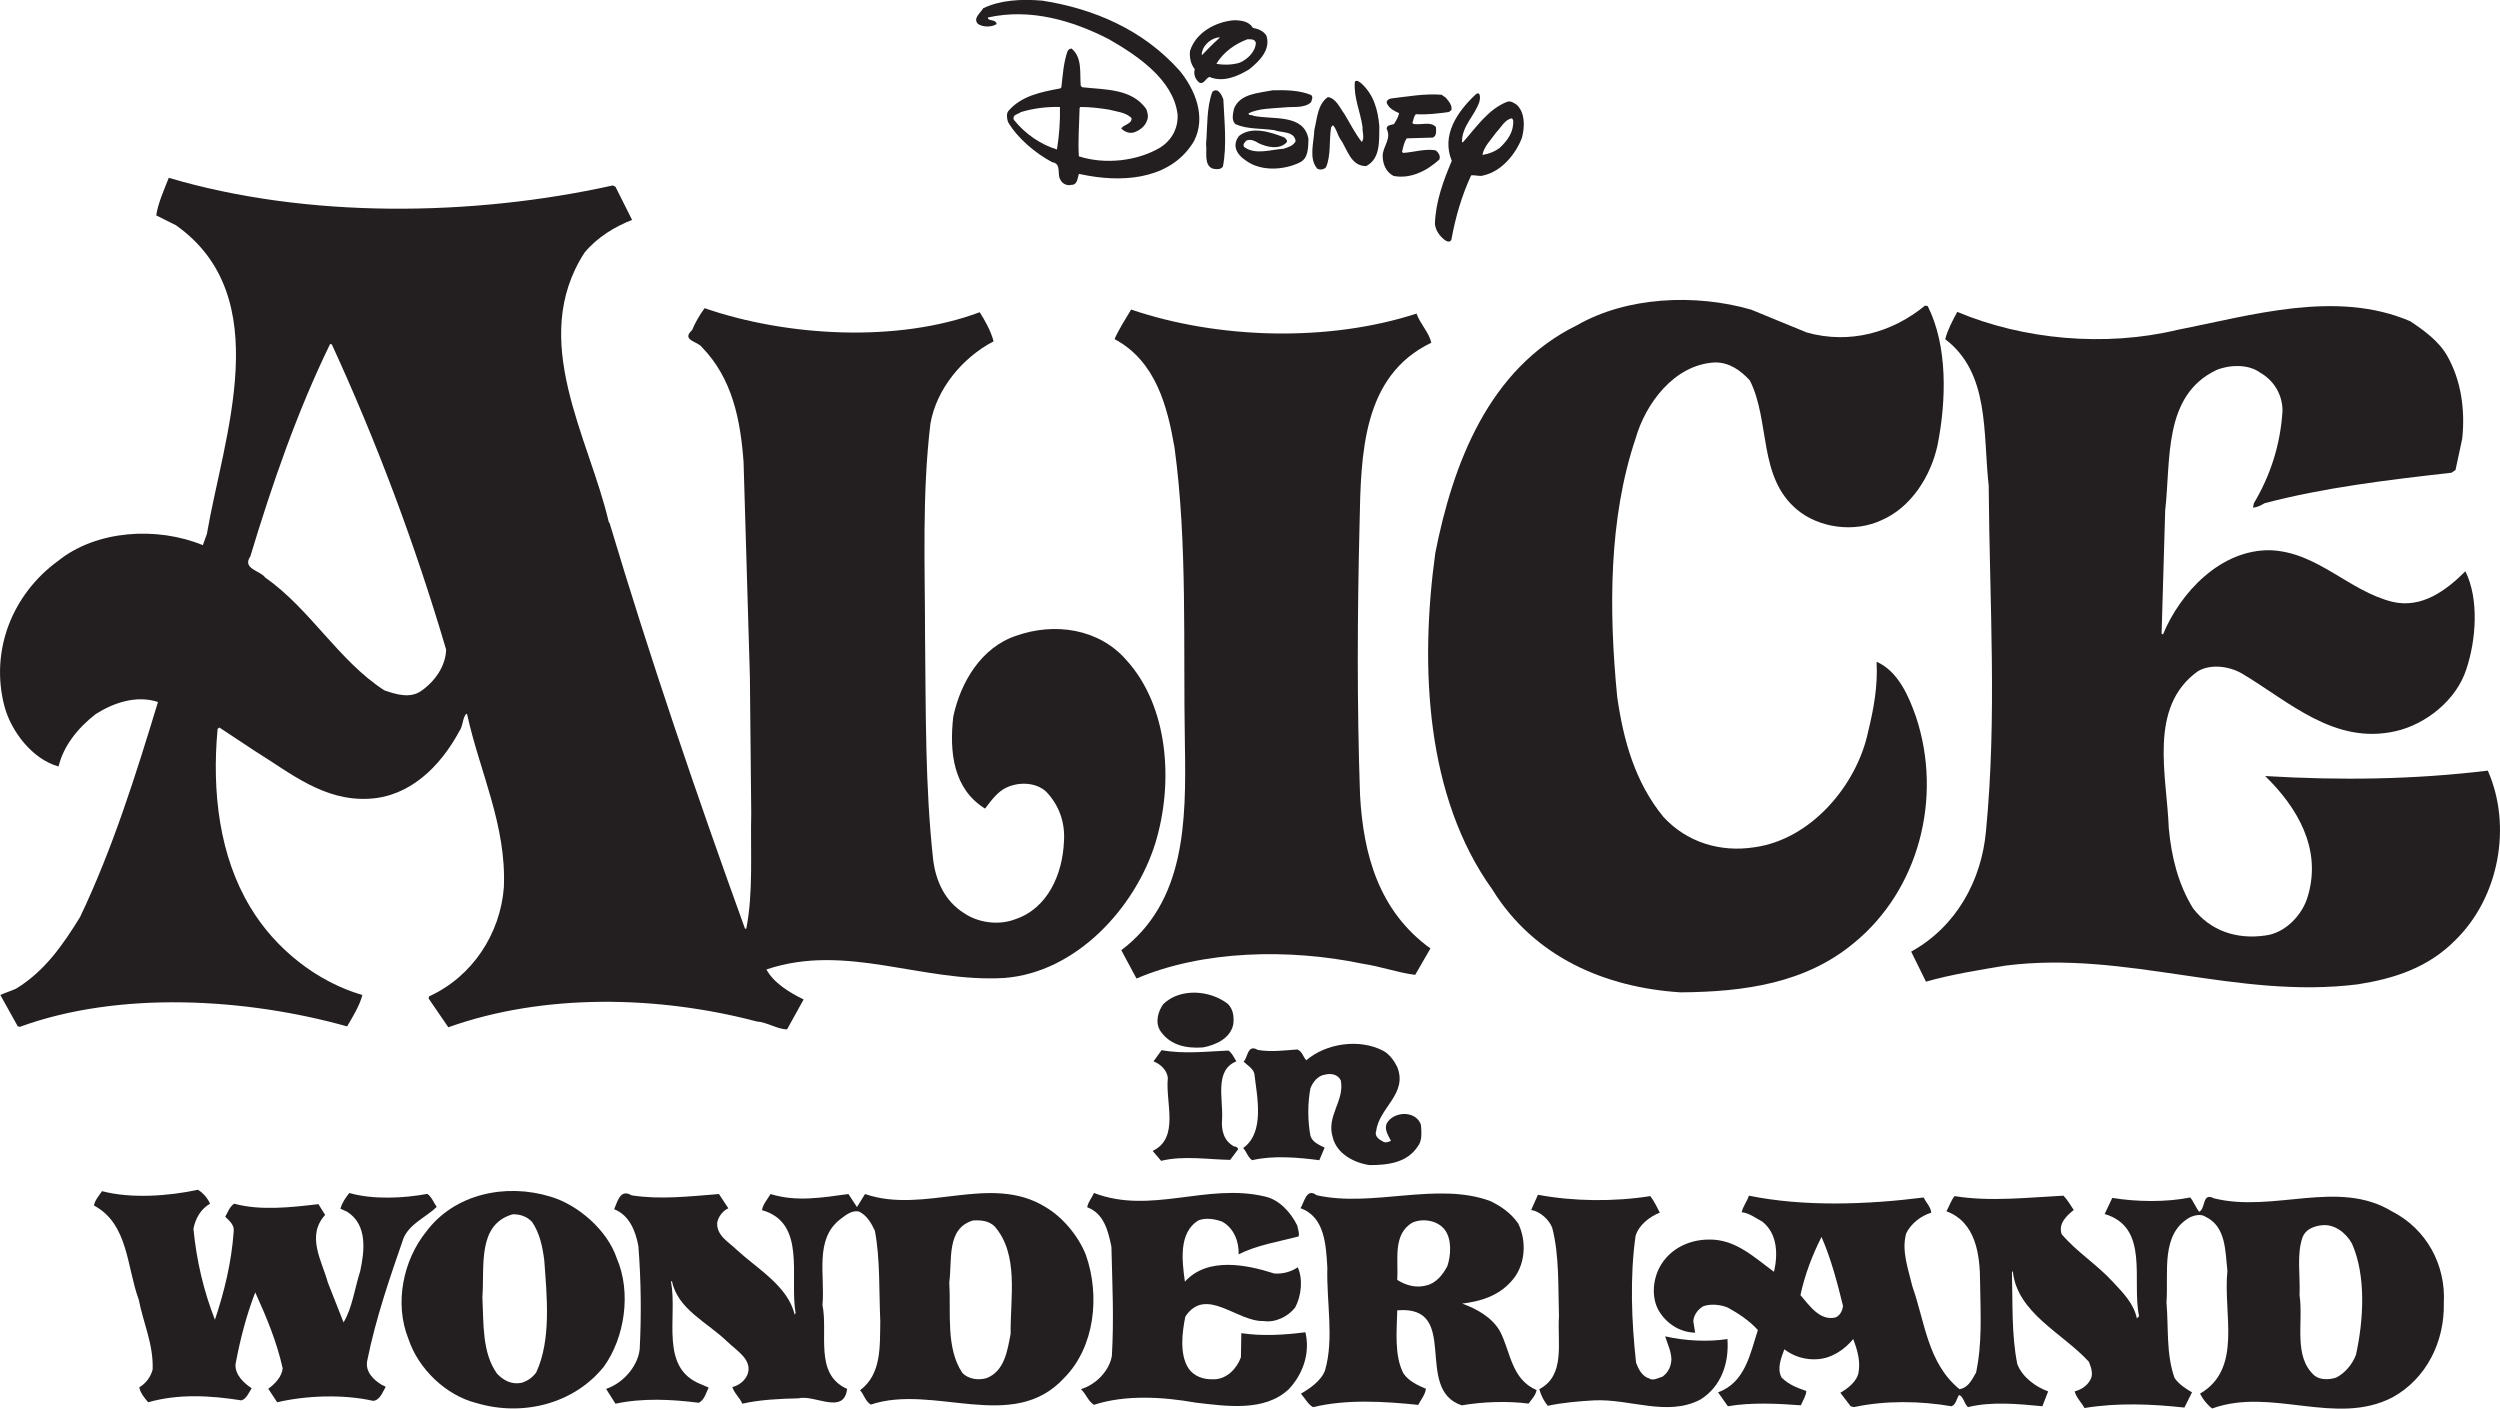 <?xml version="1.0" encoding="UTF-8" standalone="no"?>
<!-- Created with Inkscape (http://www.inkscape.org/) -->
<svg id="svg3336" xmlns:rdf="http://www.w3.org/1999/02/22-rdf-syntax-ns#" xmlns="http://www.w3.org/2000/svg" xml:space="preserve" height="57.827" viewBox="0 0 102.616 57.827" width="102.62" version="1.1" xmlns:cc="http://creativecommons.org/ns#" xmlns:xlink="http://www.w3.org/1999/xlink" xmlns:dc="http://purl.org/dc/elements/1.1/"><defs id="defs3340"><clipPath id="clipPath3788" clipPathUnits="userSpaceOnUse"><path id="path3790" d="m0 612h792v-612h-792v612z"/></clipPath></defs><g id="g3344" transform="matrix(1.25 0 0 -1.25 -45.528 729.71)"><g id="g3784"><g id="g3786" clip-path="url(#clipPath3788)"><g id="g3792" transform="translate(95.752 572.85)"><path id="path3794" d="m0 0c1.41-0.397 2.809 0 3.882 0.881l0.089-0.013c0.661-1.31 0.616-3.104 0.322-4.576-0.219-1-0.853-2.03-1.838-2.457-0.883-0.411-2.045-0.266-2.781 0.353-1.279 1.075-0.868 2.899-1.543 4.237-0.31 0.339-0.693 0.604-1.163 0.59-1.324-0.075-2.266-1.354-2.591-2.503-0.881-2.618-0.881-5.634-0.602-8.474 0.205-1.441 0.588-2.809 1.515-3.943 0.766-0.837 1.87-1.174 2.987-1 1.853 0.25 3.368 2.031 3.738 3.796 0.177 0.721 0.322 1.486 0.278 2.296 0.707-0.31 1.059-1.134 1.295-1.811 0.883-2.663 0.088-5.692-2.044-7.428-1.574-1.31-3.576-1.604-5.694-1.617-2.456 0.159-4.795 1.144-6.178 3.381-2.178 3.031-2.386 7.297-1.87 11.048 0.574 2.899 1.737 6.048 4.65 7.476 1.632 0.94 3.883 1.044 5.722 0.514l1.826-0.75z" fill="#231f20"/></g><g id="g3796" transform="translate(116.79 572.07)"><path id="path3798" d="m0 0c0.441-0.78 0.59-1.736 0.486-2.708l-0.22-1.028-0.135-0.09c-2.087-0.235-4.176-0.485-6.133-1-0.12-0.072-0.235-0.132-0.383-0.147l0.03 0.147c0.543 0.912 0.869 1.913 0.94 3.03 0 0.531-0.277 1.001-0.748 1.266-0.383 0.28-1.017 0.25-1.428 0.074-1.75-0.839-1.487-2.942-1.677-4.606l-0.118-4.045 0.045-0.029c0.573 1.383 1.898 2.795 3.529 2.765 1.546-0.059 2.575-1.338 4.001-1.692 0.973-0.234 1.783 0.384 2.401 1.001 0.454-0.912 0.352-2.266 0.029-3.221-0.325-1.015-1.339-1.811-2.325-2.031-2.014-0.455-3.488 0.971-5.045 1.897-0.413 0.236-1.017 0.323-1.442 0.074-1.648-1.178-1.017-3.443-0.958-5.15 0.088-0.955 0.309-1.838 0.794-2.632 0.575-0.751 1.443-1.032 2.371-0.898 0.661 0.074 1.248 0.692 1.411 1.323 0.443 1.532-0.353 2.885-1.411 3.914 2.47-0.148 4.899-0.116 7.312 0.178 0.806-1.826 0.366-4.164-1.06-5.561-0.899-0.914-2.016-1.269-3.207-1.457-3.986-0.5-7.592 1.118-11.563 0.616-0.886-0.146-1.781-0.291-2.62-0.528l-0.486 0.986c1.487 0.823 2.311 2.34 2.457 3.957 0.366 3.795 0.117 7.428 0.089 11.344-0.193 1.721 0.044 3.691-1.428 4.81 0.074 0.294 0.237 0.604 0.396 0.897 2.164-0.911 4.858-1.163 7.24-0.588 2.413 0.471 5.208 1.324 7.636 0.28 0.441-0.295 0.94-0.648 1.22-1.148" fill="#231f20"/></g><g id="g3800" transform="translate(82.937 573.47)"><path id="path3802" d="m0 0c0.118-0.337 0.411-0.617 0.485-0.956-2.266-1.089-2.31-3.648-2.355-5.944-0.073-2.972-0.088-5.913 0.015-8.901 0.104-1.956 0.619-3.825 2.312-5.046l-0.501-0.868c-0.589 0.076-1.147 0.281-1.737 0.368-2.398 0.5-5.236 0.442-7.415-0.488l-0.499 0.93c2.103 1.588 2.133 4.208 2.089 6.739-0.06 3.309 0.088 6.59-0.339 9.754-0.235 1.367-0.617 2.852-1.971 3.574 0.132 0.309 0.353 0.648 0.544 0.971 2.854-0.971 6.473-1.076 9.372-0.133" fill="#231f20"/></g><g id="g3804" transform="translate(47.26 572.47)"><path id="path3806" d="m0 0c-1.088-2.236-1.898-4.59-2.619-6.973-0.281-0.412 0.339-0.471 0.485-0.691 1.488-1.044 2.414-2.735 3.914-3.707 0.382-0.133 0.853-0.28 1.221-0.014 0.457 0.322 0.795 0.821 0.81 1.352-1.016 3.443-2.266 6.783-3.753 10.02l-0.058 0.013zm9.284 5.208 0.087-0.042 0.546-1.089c-0.56-0.221-1.135-0.561-1.562-1.076-1.852-2.868 0.148-6.06 0.795-8.84l0.03-0.044c1.339-4.474 2.855-8.917 4.445-13.315h0.043c0.234 1.191 0.132 2.56 0.162 3.781l-0.044 4.488-0.208 7.062c-0.102 1.381-0.368 2.735-1.367 3.764-0.133 0.192-0.691 0.222-0.324 0.56 0.104 0.25 0.25 0.5 0.412 0.721 2.677-0.927 6.327-1.148 9.034-0.133 0.176-0.278 0.367-0.617 0.456-0.956-1.045-0.546-1.884-1.589-2.075-2.707-0.28-2.354-0.176-4.665-0.176-7.003 0.029-2.471 0-4.883 0.266-7.312 0.087-0.692 0.381-1.368 1.028-1.763 0.457-0.31 1.131-0.4 1.663-0.194 1.074 0.354 1.559 1.487 1.604 2.546 0.045 0.617-0.149 1.193-0.588 1.649-0.339 0.308-0.898 0.321-1.296 0.132-0.296-0.132-0.515-0.442-0.706-0.693-1.045 0.649-1.176 1.854-1.045 3.016 0.235 1.118 0.913 2.282 2.074 2.663 1.252 0.442 2.707 0.234 3.605-0.794 1.398-1.529 1.56-4.046 0.958-6.018-0.663-2.132-2.606-4.249-4.959-4.428-2.694-0.161-5.194 1.164-7.813 0.279 0.236-0.44 0.765-0.764 1.222-0.984l-0.545-0.985c-0.339 0.014-0.647 0.235-1 0.263-3.237 0.852-6.988 0.928-10.123-0.192l-0.646 0.944 0.014 0.071c1.427 0.648 2.339 2.062 2.456 3.577 0.09 2.043-0.793 3.795-1.205 5.679l-0.029 0.028c-0.133-0.16-0.104-0.413-0.235-0.588-0.618-1.147-1.62-2.132-2.943-2.205-1.502-0.091-2.605 0.852-3.752 1.559l-1.177 0.778-0.059-0.043c-0.192-2.075 0.059-4.178 1.074-5.857 0.825-1.381 2.206-2.456 3.68-2.883-0.09-0.352-0.311-0.705-0.501-1.031-3.31 0.928-7.476 1.18-10.742-0.013l-0.072 0.013-0.574 1.031c0.162 0.074 0.353 0.134 0.515 0.207 0.941 0.571 1.543 1.443 2.103 2.352 1.074 2.253 1.825 4.651 2.559 7.062-0.704 0.236-1.47-0.029-2.043-0.395-0.59-0.457-1.06-1.045-1.222-1.722-0.852 0.234-1.559 1.147-1.779 1.985-0.471 1.809 0.249 3.664 1.765 4.767 1.264 1.015 3.251 1.133 4.752 0.516l0.133 0.367c0.545 3.192 2.308 7.783-1.015 10.138l-0.648 0.324c0.057 0.396 0.25 0.821 0.412 1.234 4.516-1.339 9.944-1.279 14.58-0.251" fill="#231f20"/></g><g id="g3808" transform="translate(76.744 550.8)"><path id="path3810" d="m0 0c0.176-0.179 0.205-0.428 0.176-0.663-0.088-0.47-0.588-0.691-1-0.765-0.574-0.042-1.089 0.088-1.398 0.545-0.176 0.28-0.073 0.647 0.104 0.883 0.557 0.531 1.529 0.457 2.118 0" fill="#231f20"/></g><g id="g3812" transform="translate(82.304 548.73)"><path id="path3814" d="m0 0c0.355-0.882-0.603-1.338-0.691-2.104-0.072-0.176 0.118-0.292 0.236-0.352 0.073-0.044 0.175 0 0.249 0.029-0.087 0.178-0.235 0.382-0.131 0.588 0.116 0.191 0.323 0.279 0.528 0.295 0.25 0.015 0.516-0.104 0.589-0.369 0.014-0.233 0.045-0.5-0.103-0.69-0.353-0.546-0.984-0.619-1.59-0.619-0.498 0.073-1.074 0.369-1.205 0.912-0.22 0.706 0.397 1.191 0.264 1.871-0.103 0.206-0.323 0.234-0.513 0.189-0.236-0.03-0.412-0.25-0.486-0.457-0.09-0.483-0.09-1.059 0-1.542 0.058-0.22 0.294-0.311 0.469-0.399l-0.175-0.413c-0.678 0.089-1.516 0.164-2.207 0-0.133 0.089-0.176 0.268-0.294 0.399 0.72 0.516 0.456 1.677 0.368 2.442-0.045 0.177-0.25 0.294-0.354 0.396 0.147 0.133 0.119 0.59 0.471 0.383 0.428-0.073 0.868-0.013 1.294 0.016 0.162-0.06 0.192-0.252 0.294-0.355 0.649 0.56 1.75 0.722 2.532 0.309 0.204-0.115 0.354-0.322 0.455-0.529" fill="#231f20"/></g><g id="g3816" transform="translate(76.758 549.27)"><path id="path3818" d="m0 0c0.118-0.074 0.19-0.237 0.264-0.355-0.735-0.293-0.426-1.249-0.471-1.913-0.029-0.352 0.059-0.705 0.397-0.881 0.059 0 0.119-0.031 0.133-0.09l-0.263-0.352c-0.753 0.015-1.532 0.147-2.268-0.031l-0.278 0.326c0.897 0.426 0.411 1.602 0.499 2.397-0.029 0.265-0.249 0.457-0.471 0.544l0.266 0.368c0.706-0.133 1.499-0.044 2.192-0.013" fill="#231f20"/></g><g id="g3820" transform="translate(43.318 544.24)"><path id="path3822" d="m0 0c-0.31-0.176-0.486-0.502-0.545-0.825 0.103-1.059 0.338-2.045 0.706-2.986 0.309 0.928 0.545 1.884 0.617 2.913 0.016 0.206-0.131 0.324-0.279 0.47 0.087 0.148 0.148 0.34 0.295 0.428 0.868-0.236 1.883-0.118 2.765-0.014l0.221-0.355c-0.632-0.689-0.102-1.515 0.089-2.22l0.515-1.308c0.28 0.453 0.367 1.118 0.545 1.674 0.145 0.662 0.25 1.531-0.427 1.959l-0.222 0.101c0.058 0.192 0.162 0.354 0.295 0.515 0.764-0.221 1.779-0.176 2.56-0.029 0.146-0.102 0.205-0.279 0.308-0.428-0.324-0.323-0.883-0.543-1.089-1.027-0.455-1.311-0.912-2.636-1.191-4.018-0.075-0.367 0.205-0.632 0.471-0.795 0.044-0.029 0.088-0.029 0.133-0.072-0.104-0.176-0.192-0.441-0.413-0.457-0.97 0.221-2.192 0.178-3.149-0.046l-0.293 0.444c0.206 0.145 0.455 0.395 0.472 0.677-0.193 0.869-0.531 1.675-0.899 2.487-0.293-0.753-0.5-1.56-0.647-2.354-0.03-0.339 0.265-0.62 0.529-0.795-0.088-0.132-0.175-0.355-0.337-0.397-1.03 0.162-2.061 0.221-3.061-0.062-0.117 0.134-0.251 0.297-0.294 0.488 0.221 0.132 0.383 0.351 0.44 0.589 0.031 0.823-0.308 1.529-0.456 2.294-0.397 1.075-0.339 2.486-1.471 3.09 0.03 0.178 0.178 0.338 0.265 0.471 0.956-0.251 2.179-0.162 3.149 0.045 0.162-0.091 0.324-0.281 0.398-0.457" fill="#231f20"/></g><g id="g3824" transform="translate(79.022 543.52)"><path id="path3826" d="m0 0c0.016-0.118 0.075-0.22 0.044-0.354-0.66-0.175-1.353-0.279-1.97-0.587 0.014 0.426-0.162 0.867-0.545 1.074-0.235 0.086-0.529 0.132-0.766 0.043-0.675-0.396-0.544-1.354-0.454-2.015 0.749 0.823 2.03 0.558 2.94 0.266 0.294-0.015 0.545 0.058 0.767 0.205 0.176-0.397 0.117-0.942-0.088-1.324-0.235-0.295-0.648-0.501-1.032-0.441-0.881-0.03-1.896 1.162-2.573 0.146-0.104-0.514-0.191-1.22 0.09-1.677 0.19-0.295 0.513-0.397 0.866-0.382 0.412 0.014 0.736 0.353 0.869 0.722l0.014 0.793c0.677-0.103 1.427-0.059 2.104 0.03 0.162-0.677-0.074-1.368-0.545-1.869-0.794-0.75-2.045-0.56-3.06-0.442-1.072 0.191-2.309 0.264-3.338-0.072-0.192 0.116-0.266 0.368-0.428 0.514 0.485 0.146 0.927 0.59 1.016 1.09 0.072 1.249 0.014 2.338-0.015 3.588-0.104 0.501-0.237 1.089-0.795 1.296 0.03 0.177 0.162 0.322 0.222 0.469 1.866-0.721 3.719 0.34 5.618-0.118 0.47-0.102 0.853-0.528 1.059-0.955" fill="#231f20"/></g><g id="g3828" transform="translate(90.615 544.49)"><path id="path3830" d="m0 0c0.133-0.175 0.22-0.367 0.311-0.543-0.341-0.134-0.693-0.414-0.796-0.765-0.19-1.354-0.132-2.812 0.017-4.166 0.072-0.19 0.189-0.441 0.425-0.512 0.132-0.091 0.293 0.013 0.441 0.056 0.193 0.135 0.294 0.355 0.294 0.589-0.015 0.265-0.132 0.502-0.206 0.736 0.633-0.147 1.4-0.19 2.046-0.089 0.058-0.794-0.205-1.559-0.885-1.985-1.087-0.575-2.309 0.029-3.499-0.029-0.517-0.03-1.03-0.074-1.515-0.178-0.133 0.162-0.222 0.34-0.279 0.546 0.868 0.455 0.587 1.529 0.646 2.397-0.03 0.942 0.014 2-0.221 2.899-0.103 0.28-0.411 0.545-0.692 0.588l0.223 0.5c1.161-0.219 2.501-0.233 3.69-0.044" fill="#231f20"/></g><g id="g3832" transform="translate(53.248 543.89)"><path id="path3834" d="m0 0c-1.162-0.34-0.912-1.707-0.986-2.723 0.044-0.883-0.014-1.823 0.486-2.515 0.218-0.221 0.47-0.355 0.794-0.295 0.191 0.058 0.353 0.162 0.486 0.34 0.5 1.074 0.352 2.502 0.265 3.691-0.06 0.456-0.149 0.882-0.398 1.252-0.162 0.175-0.398 0.264-0.647 0.25m3.426-1.442c0.486-1.117 0.265-2.606-0.426-3.562-0.985-1.219-2.663-1.648-4.192-1.189-0.986 0.249-1.899 1.117-2.222 2.101-0.471 1.165-0.176 2.59 0.589 3.532 0.926 1.235 2.603 1.588 4.061 1.146 0.912-0.264 1.882-1.103 2.19-2.028" fill="#231f20"/></g><g id="g3836" transform="translate(68.373 543.69)"><path id="path3838" d="m0 0c-0.883-0.264-0.678-1.295-0.779-2.029 0.058-1.001-0.119-2.149 0.425-2.971 0.205-0.222 0.544-0.252 0.795-0.178 0.589 0.222 0.69 0.897 0.794 1.458-0.013 1.19 0.281 2.603-0.529 3.53-0.192 0.176-0.427 0.206-0.706 0.19m3.707-1.134c0.47-1.336 0.294-3.03-0.72-4.044-1.679-1.823-4.282-0.176-6.342-0.868-0.177 0.103-0.221 0.322-0.353 0.471 0.706 0.53 0.648 1.426 0.663 2.266-0.045 0.998 0 2.031-0.177 2.97-0.117 0.252-0.267 0.515-0.53 0.635-0.25 0.043-0.442-0.134-0.619-0.265-0.839-0.663-0.484-1.825-0.572-2.811 0.191-0.94-0.281-2.265 0.809-2.751-0.105-0.87-1.061-0.177-1.604-0.31-0.617-0.014-1.25-0.043-1.839-0.176-0.074 0.19-0.264 0.34-0.325 0.546 0.221 0.058 0.414 0.205 0.501 0.426 0.162 0.47-0.353 0.764-0.661 1.06-0.663 0.646-1.634 1.058-1.826 2l-0.029-0.03c0.221-1.176-0.396-2.839 1-3.37l0.236-0.102c-0.088-0.176-0.132-0.397-0.324-0.5-0.897 0.116-1.852 0.16-2.736-0.03l-0.308 0.486c0.529 0.177 1.029 0.706 1.103 1.295 0.059 1.147 0.044 2.28-0.043 3.398-0.09 0.485-0.295 1.014-0.795 1.207 0.102 0.221 0.19 0.692 0.572 0.456 0.957-0.148 1.914-0.03 2.869 0.043l0.309-0.469c-0.177-0.073-0.337-0.281-0.366-0.473-0.031-0.425 0.397-0.646 0.646-0.895 0.692-0.635 1.664-1.178 1.898-2.12l0.03 0.045c-0.205 1.189 0.367 2.97-1.104 3.383 0.029 0.192 0.177 0.352 0.281 0.529 0.852-0.263 1.676-0.118 2.558 0l0.28-0.428 0.265 0.428c1.956-0.675 4.119 0.692 5.927-0.428 0.576-0.336 1.09-0.969 1.326-1.574" fill="#231f20"/></g><g id="g3840" transform="translate(82.804 543.62)"><path id="path3842" d="m0 0c-0.661-0.38-0.456-1.249-0.5-1.882 0.28-0.178 0.619-0.278 0.97-0.178 0.31 0.075 0.53 0.354 0.677 0.634 0.118 0.352 0.148 0.883-0.087 1.192-0.236 0.308-0.722 0.384-1.06 0.234m3.472-0.029c0.295-0.602 0.236-1.411-0.237-1.911-0.424-0.471-1-0.647-1.602-0.72 0.457-0.165 0.987-0.444 1.251-0.928 0.338-0.663 0.366-1.56 1.192-1.912-0.03-0.177-0.178-0.324-0.265-0.443-0.691 0.089-1.516 0.06-2.192-0.058-1.605 0.53-0.015 3.295-2.119 3.12-0.015-0.678-0.102-1.488 0.205-2.075 0.177-0.252 0.457-0.382 0.737-0.501-0.029-0.206-0.163-0.353-0.251-0.529-1.132 0.117-2.367 0.19-3.457-0.075-0.16 0.089-0.265 0.294-0.397 0.443 0.28 0.161 0.677 0.426 0.796 0.779 0.295 1.029 0.041 2.237 0.072 3.354-0.044 0.764-0.089 1.677-0.883 1.958 0.118 0.162 0.191 0.69 0.53 0.426 1.84-0.413 3.957 0.456 5.708-0.193 0.352-0.174 0.662-0.38 0.912-0.735" fill="#231f20"/></g><g id="g3844" transform="translate(96.236 543.15)"><path id="path3846" d="m0 0c-0.309-0.618-0.545-1.235-0.692-1.911 0.294-0.339 0.633-0.853 1.149-0.735 0.146 0.057 0.234 0.219 0.249 0.382-0.191 0.78-0.397 1.559-0.706 2.264m16.433 0.383c-0.264-0.028-0.529-0.132-0.632-0.383-0.206-0.572-0.073-1.279-0.103-1.911 0.135-0.896-0.222-2.017 0.499-2.65 0.193-0.146 0.5-0.13 0.707-0.057 0.294 0.147 0.543 0.457 0.648 0.75 0.249 1.132 0.338 2.589-0.133 3.65-0.205 0.367-0.586 0.646-0.986 0.601m-13.078 0.912c0.073-0.16 0.235-0.31 0.249-0.499-0.338-0.104-0.662-0.354-0.822-0.678-0.164-0.572 0.072-1.191 0.204-1.748 0.412-1.164 0.501-2.518 1.545-3.37 0.295 0.044 0.413 0.323 0.545 0.544 0.205 0.971 0.147 1.896 0.132 2.957 0 0.927-0.146 1.987-1.104 2.34 0.088 0.161 0.147 0.351 0.266 0.499 1.163-0.19 2.399-0.045 3.576 0.014 0.115-0.118 0.233-0.309 0.338-0.47-0.223-0.177-0.516-0.442-0.398-0.793 0.5-0.59 1.149-0.985 1.69-1.575 0.341-0.367 0.679-0.705 0.78-1.193l0.073 0.074c-0.249 1.178 0.357 2.914-1.131 3.355l0.251 0.529c0.795-0.131 1.764-0.146 2.56 0.014 0.118-0.145 0.176-0.322 0.293-0.469 0.222 0.101 0.088 0.647 0.486 0.441 1.958-0.485 4.076 0.645 5.841-0.426 1.132-0.575 1.778-1.753 1.707-3.018 0.027-1.25-0.56-2.469-1.679-3.089-1.867-0.971-3.971 0.34-5.928-0.368-0.163 0.119-0.309 0.308-0.398 0.487 1.412 0.823 0.749 2.633 0.899 4.03-0.075 0.663-0.043 1.455-0.72 1.78-0.15 0.103-0.37 0.044-0.501-0.015-0.987-0.542-0.708-1.81-0.78-2.795 0.072-0.854-0.016-1.691 0.265-2.486 0.145-0.207 0.368-0.353 0.573-0.47l-0.249-0.501c-1.091 0.119-2.21 0.162-3.281-0.015-0.105 0.189-0.266 0.337-0.324 0.545 0.206 0.058 0.382 0.161 0.499 0.353 0.133 0.19 0.044 0.426-0.029 0.618-0.854 0.941-2.369 1.603-2.501 2.986l-0.028-0.057c0.028-1.003-0.017-2.047 0.176-3.002 0.162-0.428 0.604-0.75 1.013-0.898l-0.19-0.487c-0.78 0.076-1.678 0.163-2.442-0.029-0.132 0.118-0.148 0.355-0.295 0.398-0.087-0.134-0.102-0.323-0.249-0.369-1.03 0.177-2.177 0.193-3.206-0.029l-0.104 0.029-0.338 0.443c0.233 0.132 0.572 0.381 0.603 0.707 0.058 0.381-0.061 0.734-0.179 1.057-0.291-0.351-0.704-0.631-1.175-0.662-0.397-0.028-0.78 0.088-1.088 0.325-0.104-0.28-0.251-0.633-0.09-0.927 0.236-0.237 0.516-0.338 0.81-0.442 0-0.146-0.118-0.324-0.178-0.47-0.749 0.058-1.648 0.1-2.396-0.031l-0.323 0.458c0.897 0.322 1.057 1.279 1.308 2.044-0.264 0.295-0.632 0.545-0.985 0.736-0.236 0.103-0.574 0.134-0.812 0.044-0.174-0.103-0.306-0.281-0.324-0.485l0.061-0.382c-0.485 0.014-0.926 0.277-1.192 0.719-0.265 0.458-0.191 1.09 0.074 1.515 0.323 0.531 0.927 0.825 1.573 0.825 0.869 0.014 1.473-0.575 2.134-1.059 0.133 0.574 0.118 1.252-0.383 1.648-0.221 0.119-0.427 0.28-0.676 0.309 0.029 0.174 0.176 0.354 0.236 0.543 1.81-0.369 3.883-0.294 5.738-0.059" fill="#231f20"/></g><g id="g3848" transform="translate(77.133 581.71)"><path id="path3850" d="m0 0c-0.229-0.073-0.527-0.083-0.768-0.037 0.228 0.384 0.622 0.659 1.019 0.805 0.108 0 0.252 0.013 0.277-0.121-0.014-0.287-0.277-0.541-0.528-0.647m-1.249 0.241c-0.011 0.215 0.166 0.443 0.383 0.54 0.06 0.022 0.133 0.059 0.216 0.045-0.204-0.179-0.42-0.395-0.599-0.585m2.124 0.646c-0.097 0.157-0.276 0.227-0.445 0.254-0.118 0.214-0.382 0.252-0.622 0.252-0.6-0.05-1.25-0.399-1.442-1.008-0.023-0.218 0.025-0.433 0.156-0.602-0.047-0.156 0.013-0.325 0.144-0.433 0.156-0.084 0.216 0.145 0.338 0.181 0.456-0.192 0.935 0.026 1.308 0.252 0.345 0.277 0.709 0.648 0.563 1.104" fill="#231f20"/></g><g id="g3852" transform="translate(81.716 579.62)"><path id="path3854" d="m0 0c-0.011-0.469 0.047-1.054-0.43-1.305-0.517-0.012-0.624 0.575-0.866 0.909-0.083 0.134-0.107 0.302-0.228 0.434l-0.06-0.071c-0.07-0.436 0-0.926-0.167-1.31-0.074-0.083-0.205-0.094-0.288-0.047-0.289 0.336-0.107 0.864-0.096 1.271 0.096 0.371 0.096 0.829 0.445 1.08 0.275-0.045 0.394-0.36 0.54-0.551 0.191-0.312 0.346-0.637 0.575-0.926 0.096 0.135 0.013 0.327 0.023 0.494-0.07 0.504-0.298 0.972-0.252 1.488 0.073 0.072 0.145-0.011 0.204-0.048 0.421-0.382 0.553-0.876 0.6-1.418" fill="#231f20"/></g><g id="g3856" transform="translate(76.593 580.51)"><path id="path3858" d="m0 0c0.034-0.72 0.12-1.512-0.012-2.207-0.062-0.109-0.217-0.098-0.337-0.073-0.299 0.121-0.181 0.54-0.218 0.805 0.049 0.574 0.013 1.199 0.206 1.715 0.181 0.168 0.311-0.108 0.361-0.24" fill="#231f20"/></g><g id="g3860" transform="translate(79.472 580.65)"><path id="path3862" d="m0 0c0.084-0.061 0.023-0.171 0-0.242-0.228-0.204-0.575-0.133-0.876-0.168-0.407-0.036-0.829-0.025-1.176-0.194 0.012-0.094 0.121-0.035 0.169-0.083 0.648-0.131 1.643 0.073 1.8-0.755-0.011-0.3 0-0.648-0.298-0.78-0.52-0.251-1.263-0.29-1.744 0.058-0.155 0.098-0.313 0.253-0.347 0.433-0.026 0.146 0.023 0.278 0.108 0.385 0.42 0.336 1.056 0.12 1.488-0.049 0.048-0.047 0.12-0.096 0.073-0.167-0.24-0.241-0.638-0.156-0.915-0.023-0.107 0.069-0.252 0.143-0.392 0.094-0.05-0.047-0.147-0.13-0.087-0.215 0.361-0.276 0.879-0.086 1.296-0.061 0.145 0.049 0.326 0.096 0.397 0.251-0.048 0.338-0.458 0.266-0.708 0.361-0.418 0.061-0.886 0.025-1.26 0.193-0.156 0.119-0.084 0.358-0.059 0.504 0.192 0.503 0.802 0.516 1.271 0.611 0.432 0.013 0.889 0 1.26-0.153" fill="#231f20"/></g><g id="g3864" transform="translate(83.9 580.56)"><path id="path3866" d="m0 0c0.099-0.122 0.218-0.253 0.181-0.409l-0.082-0.061c-0.361-0.048-0.71-0.095-1.081-0.072-0.085-0.084-0.073-0.191-0.118-0.288l0.045-0.035c0.265-0.036 0.576 0.096 0.733-0.108 0-0.133 0.024-0.287-0.108-0.337l-0.853-0.025c-0.094-0.131-0.119-0.299-0.154-0.441l0.035-0.038c0.36 0.024 0.709 0.144 1.067 0.086 0.096-0.073 0.167-0.182 0.122-0.302-0.408-0.372-0.948-0.647-1.503-0.54-0.241 0.121-0.358 0.384-0.358 0.66 0 0.311 0.299 0.554 0.131 0.889 0 0.133 0.156 0.12 0.24 0.156 0.073 0.119 0.145 0.228 0.168 0.358-0.143 0.062-0.31 0.146-0.384 0.289-0.071 0.108 0.037 0.179 0.132 0.194 0.527 0.06 1.094 0.166 1.646 0.121l0.141-0.097z" fill="#231f20"/></g><g id="g3868" transform="translate(71.129 578.86)"><path id="path3870" d="m0 0c-0.516 0.156-1.031 0.494-1.415 0.974-0.06 0.179 0.144 0.179 0.228 0.252 0.396 0.12 0.829 0.181 1.286 0.169 0.011-0.469-0.025-0.949-0.099-1.395m4.023 2.594c-1.19 1.332-2.799 2.027-4.503 2.293-0.682 0.058-1.378 0.023-1.944-0.252-0.084-0.156-0.347-0.326-0.168-0.515 0.168-0.109 0.455-0.109 0.613 0 0 0.022-0.013 0.046-0.036 0.07-0.072 0.073-0.264 0.038-0.252 0.144 1.405 0.312 2.785-0.106 3.96-0.707 0.926-0.529 2.126-1.322 2.269-2.474 0.024-0.455-0.191-0.852-0.575-1.092-0.745-0.443-1.801-0.564-2.666-0.287-0.035 0.502 0.012 1.044 0.023 1.583l0.025 0.038c0.325 0 0.637-0.038 0.936-0.086 0.264-0.071 0.541-0.083 0.743-0.274 0.025-0.205-0.251-0.205-0.335-0.348 0.097-0.098 0.264-0.181 0.433-0.121 0.18 0.071 0.335 0.179 0.407 0.371 0.063 0.122 0.026 0.289-0.023 0.397-0.482 0.671-1.344 0.624-2.1 0.709l-0.048 0.047c-0.038 0.422 0.059 0.924-0.301 1.224-0.059 0-0.106-0.036-0.131-0.083-0.133-0.372-0.157-0.78-0.204-1.188l-0.036-0.038c-0.626-0.119-1.272-0.238-1.705-0.742-0.072-0.085-0.047-0.255-0.011-0.362 0.324-0.551 0.913-1.032 1.451-1.32 0.323-0.047 0.143-0.409 0.276-0.588 0.062-0.12 0.205-0.193 0.36-0.155 0.193 0 0.193 0.216 0.24 0.36l0.313-0.061c1.298-0.229 2.76-0.058 3.468 1.139 0.408 0.793 0.037 1.694-0.479 2.318" fill="#231f20"/></g><g id="g3872" transform="translate(85.678 578.92)"><path id="path3874" d="m0 0c-0.168-0.131-0.361-0.204-0.576-0.24 0.047 0.276 0.287 0.505 0.456 0.745 0.156 0.157 0.287 0.431 0.515 0.457l0.038-0.061c0.024-0.373-0.168-0.647-0.433-0.901m0.554 1.405c-0.097 0.061-0.182 0.13-0.302 0.107-0.636-0.239-1.034-0.85-1.476-1.344l-0.025 0.025c0 0.528 0.433 0.863 0.578 1.331 0.023 0.097 0.036 0.36-0.133 0.218-0.601-0.565-1.127-1.334-0.779-2.175-0.277-0.659-0.53-1.33-0.554-2.076 0.024-0.203 0.145-0.384 0.313-0.516 0.058-0.047 0.18-0.109 0.227 0 0.134 0.733 0.337 1.442 0.649 2.113 0.132 0.023 0.277-0.047 0.406 0 0.591 0.131 1.058 0.696 1.263 1.236 0.096 0.36 0.106 0.817-0.167 1.081" fill="#231f20"/></g></g></g></g></svg>
